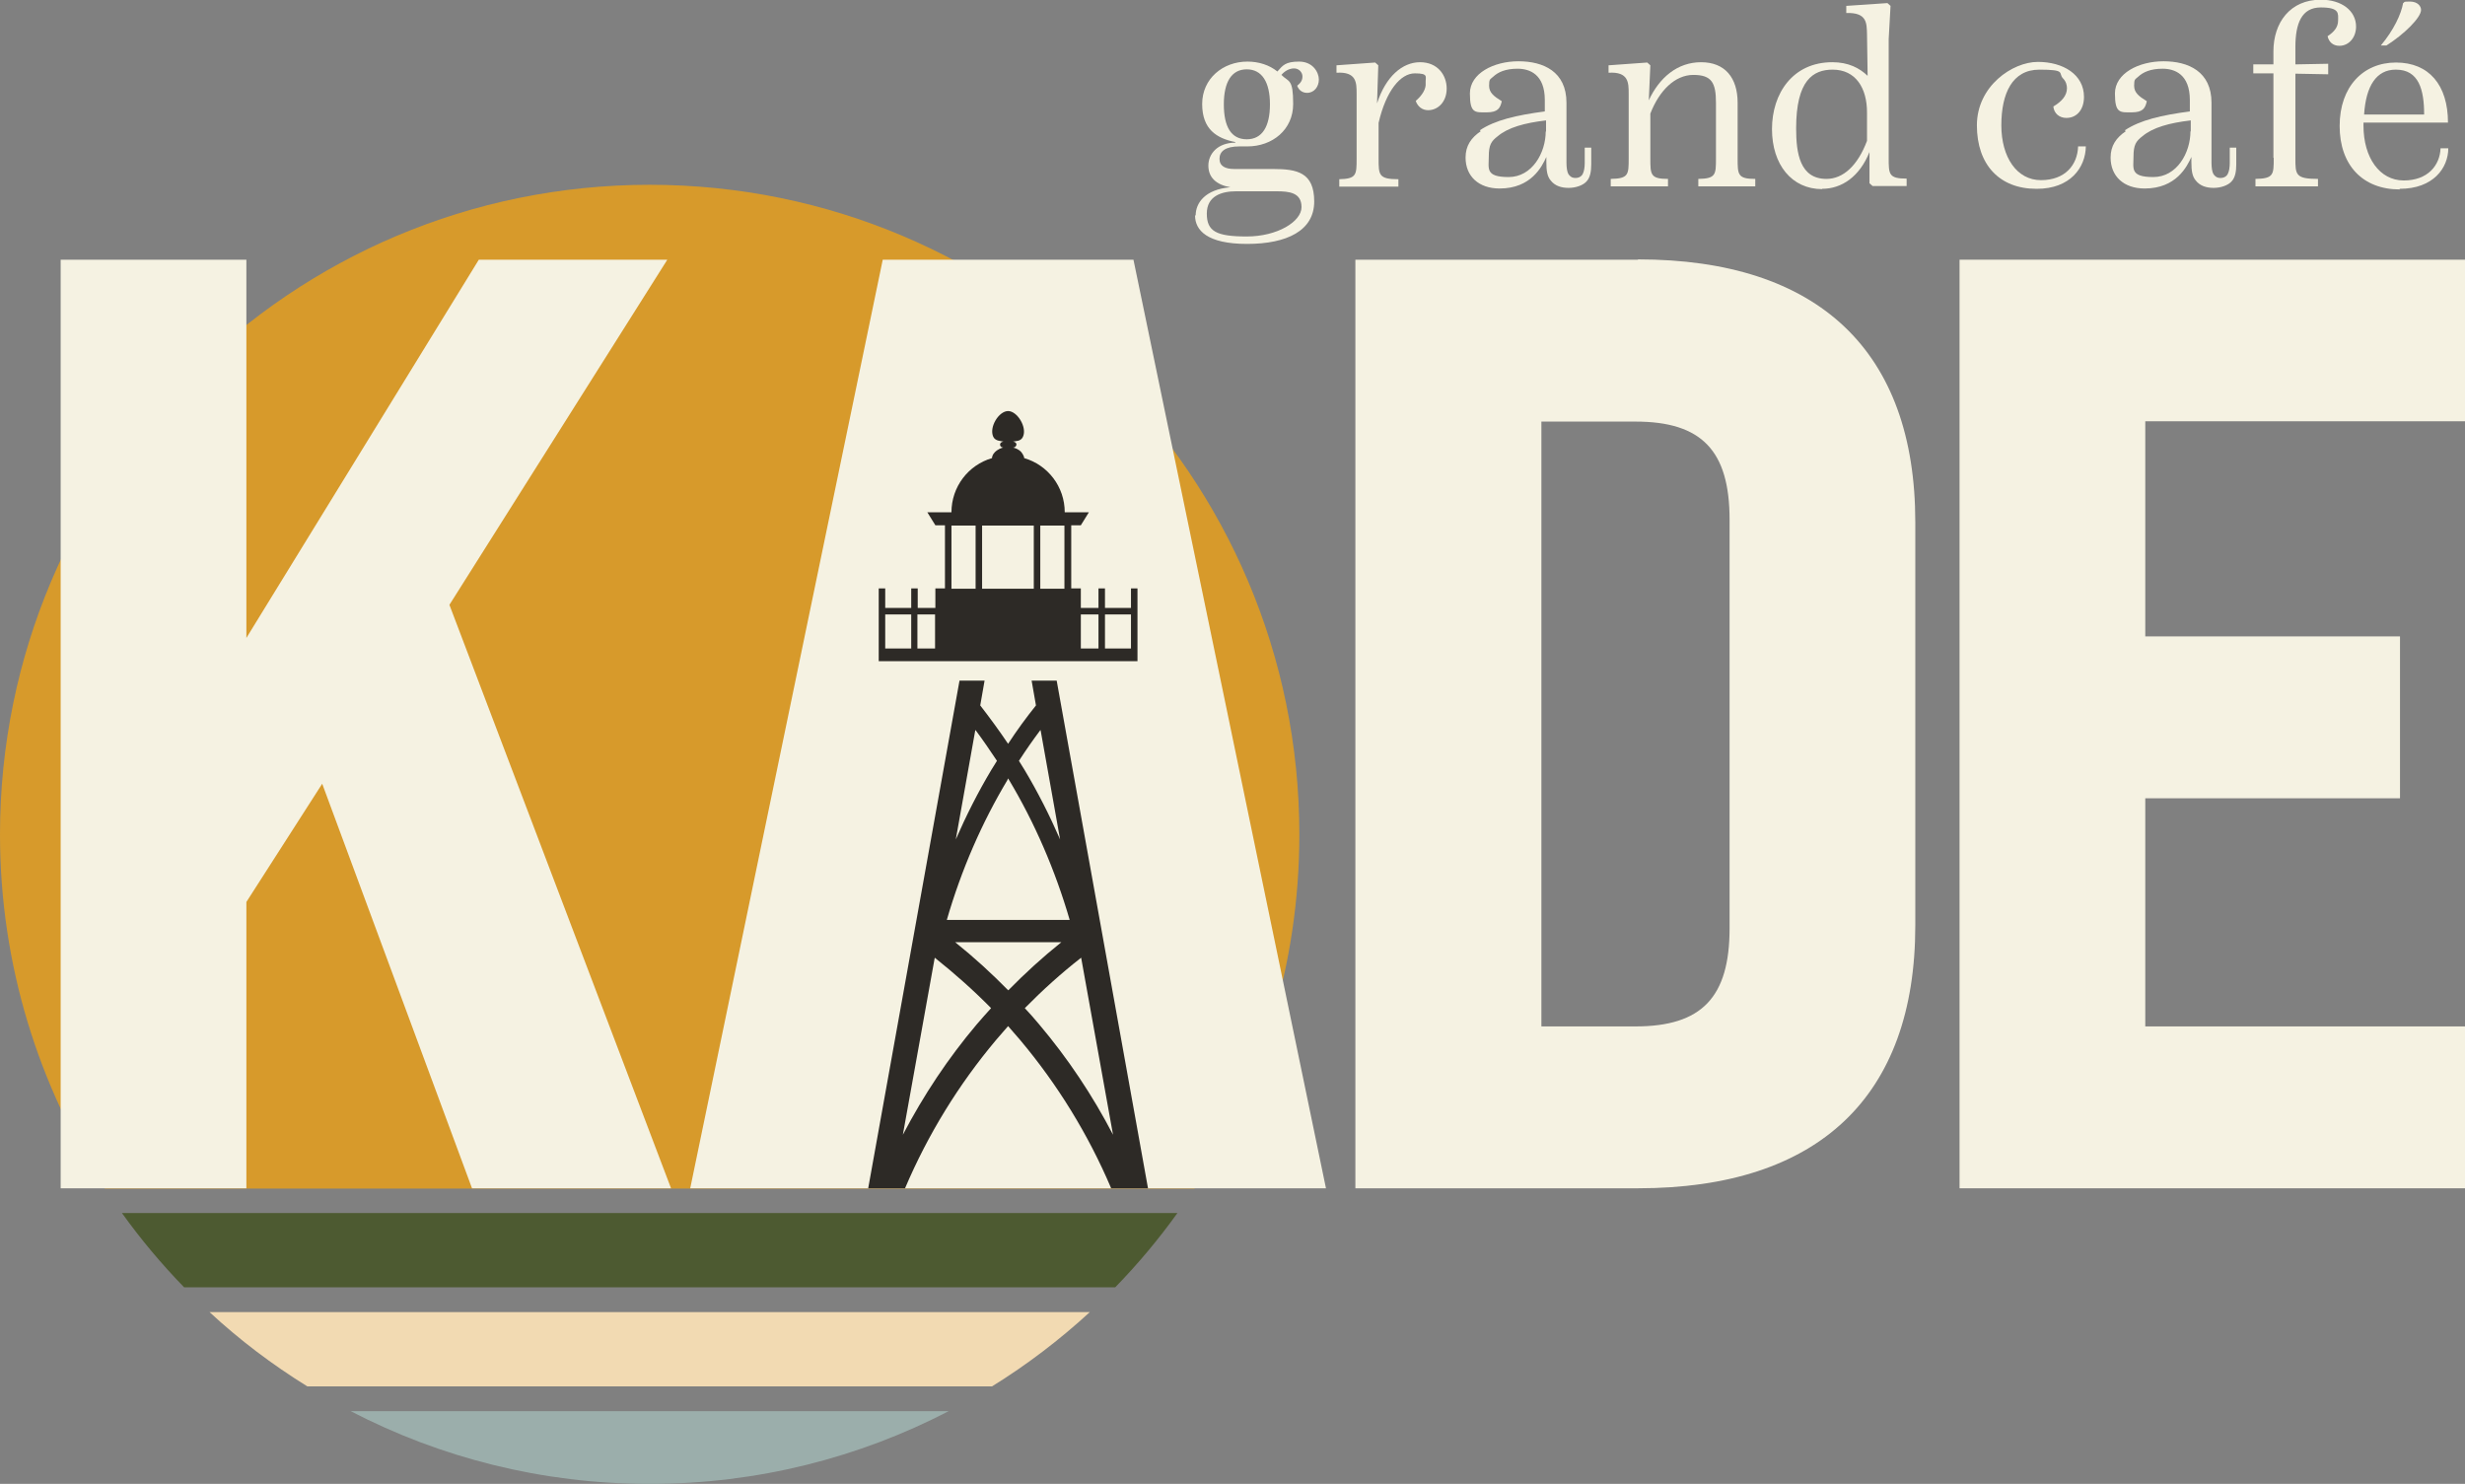<?xml version="1.0" encoding="UTF-8"?>
<svg id="Layer_1" data-name="Layer 1" xmlns="http://www.w3.org/2000/svg" version="1.1" viewBox="0 0 796.4 479.4">
  <rect x="0" y="0" width="796.4" height="479.4" fill="#808080" stroke="none"/>
  <defs>
    <style>
      .cls-1 {
        fill: #2d2a26;
      }

      .cls-1, .cls-2, .cls-3, .cls-4, .cls-5, .cls-6 {
        stroke-width: 0px;
      }

      .cls-2 {
        fill: #9baeab;
      }

      .cls-3 {
        fill: #d79a2b;
      }

      .cls-4 {
        fill: #4d5a31;
      }

      .cls-5 {
        fill: #f2dab2;
      }

      .cls-6 {
        fill: #f5f2e2;
      }
    </style>
  </defs>
  <g>
    <path class="cls-5" d="M352,423.9H67.7c9.7,9,20.3,17,31.6,24h221.2c11.3-7,21.8-15,31.6-24h-.1Z"/>
    <path class="cls-2" d="M113.3,455.9c28.9,15,61.7,23.5,96.6,23.5s67.7-8.5,96.6-23.5H113.3Z"/>
    <path class="cls-4" d="M39.4,391.9c6.1,8.5,12.8,16.5,20.1,24h300.8c7.3-7.5,14-15.5,20.1-24H39.4Z"/>
    <path class="cls-3" d="M419.8,269.6c0,42.2-12.5,81.5-33.9,114.4H33.9C12.5,351,0,311.7,0,269.6,0,153.6,94,59.7,209.9,59.7s209.9,94,209.9,209.9Z"/>
  </g>
  <g>
    <polygon class="cls-6" points="215.6 83.9 154.7 83.9 79.6 206.1 79.6 83.9 19.6 83.9 19.6 383.9 79.6 383.9 79.6 291.4 104.1 253.2 152.5 383.9 216.8 383.9 145.2 195.4 215.6 83.9"/>
    <polygon class="cls-6" points="285.2 83.9 223 383.9 428.4 383.9 366.2 83.9 285.2 83.9"/>
    <path class="cls-6" d="M529.2,83.9h-91.3v300h91.3c58.3,0,89.6-29.6,89.6-84.9v-130.3c0-55.3-31.3-84.9-89.6-84.9h0ZM558.8,299.9c0,22.3-9,31.7-30.4,31.7h-30.4v-195.4h30.4c21.4,0,30.4,9.4,30.4,31.7v132h0Z"/>
    <polygon class="cls-6" points="796.4 136.1 796.4 83.9 633.1 83.9 633.1 383.9 796.4 383.9 796.4 331.6 693.1 331.6 693.1 257.9 775.4 257.9 775.4 205.6 693.1 205.6 693.1 136.1 796.4 136.1"/>
    <path class="cls-6" d="M658.1,61c10.7,0,15.7-6.8,15.8-13.7h-2.5c-.2,6-4.2,10.9-12,10.9s-12.8-7.4-12.8-17.7,3.5-18,12.3-18,6,1.1,7.6,2.8c1,1,1.3,2.2,1.3,3.2,0,2.4-1.7,4.3-4.4,5.9.2,2.2,1.9,3.7,4.2,3.7,3.5,0,5.7-2.8,5.7-6.8,0-7.2-6.7-11.3-14.9-11.3s-19.7,7.8-19.7,20.5,7.3,20.5,19.2,20.5h.2Z"/>
    <path class="cls-6" d="M686.8,42.4c-3.1,2.1-4.9,4.7-4.9,8.5,0,6,4.2,10,11,10,10.2,0,13.7-7.1,15.1-10.2v1.7c0,2.8.3,4.6,1.4,5.9,1.4,1.8,3.5,2.4,5.8,2.4s4.5-.8,5.6-1.9c1.4-1.3,1.7-3.5,1.7-5.7v-5.4h-2.1v5c0,1.3-.2,2.6-.6,3.4-.4.9-1.3,1.4-2.4,1.4s-1.8-.5-2.3-1.3c-.4-.7-.6-2.1-.6-3.6v-19.4c0-10.1-7.5-13.4-15.5-13.4s-15.7,3.9-15.7,10.4,1.7,6.1,5.4,6.1,4.4-1.4,4.9-3.6c-2.6-1.6-4.1-2.8-4.1-5s.3-2,1.3-2.9c1.6-1.5,4-2.6,7.9-2.6s8.8,1.8,8.8,10.1v3.7c-9.1,1.2-16.1,2.8-21,6.1l.3.3h0ZM707.7,42.4c0,7-4.4,14.8-12,14.8s-6.4-2.8-6.4-6.6.8-5,2.9-6.6c3.3-2.8,8.7-4.3,15.6-5.1v3.6h0Z"/>
    <path class="cls-6" d="M734.6,51.1c0,5.3,0,6.6-5.9,6.7v2.4h20.2v-2.4c-7.3,0-7.3-1.4-7.3-6.7v-27.3l10.6.2v-3.4l-10.6.2v-5.6c0-7.6,2-12.8,8.2-12.8s5.6,2,5.6,4.2-1.3,3.7-3.4,5.1c.4,1.8,1.7,3.1,3.8,3.1,3.1,0,5.4-2.7,5.4-6.2,0-5.1-4.6-8.7-11.4-8.7-9.9,0-15.3,7.4-15.3,16.7v4.2h-6.5v2.9h6.5v27.3h.1Z"/>
    <path class="cls-6" d="M775.3,61c10.9,0,15.7-6.8,15.7-13.1h-2.5c-.2,5.5-4.1,10.4-11.9,10.4s-13-7.4-13-17.7v-1h27.3c0-12.2-6.2-19.4-16.8-19.4s-18.2,7.8-18.2,20.5,7.5,20.5,19.4,20.5v-.2ZM774.1,22.5c7.4,0,9.1,6.5,9.1,14.5h-19.4c.6-9.3,4-14.5,10.2-14.5h.1Z"/>
    <path class="cls-6" d="M782.2,3.2c0-1.2-1.1-2.7-3.6-2.7s-1.5.2-2.2.5c-.6,3.5-3,8.7-7.2,13.7h1.8c5.7-3.6,11.2-9,11.2-11.5Z"/>
    <path class="cls-6" d="M386.1,69.6c0,4.8,3.9,9.2,16.8,9.2s21.7-4.3,21.7-13.7-5.5-10.5-13.3-10.5h-12.5c-2.9,0-4.8-.9-4.8-3.3s1.9-4,6.4-4h2.6c8.1,0,14.8-5.4,14.8-13.7s-1.4-7-3.8-9.4c1-1.2,2.5-2.1,4.1-2.1s2.7,1.3,2.7,2.6-.6,2.1-1.7,3c.6,1.7,2,2.3,3.2,2.3,2.3,0,3.8-2,3.8-4.3s-1.9-5.8-6.4-5.8-5.3,1.3-7,3.2c-2.6-2.1-6-3.2-9.7-3.2-7.9,0-14.6,5.5-14.6,13.7s4.7,11.1,10.7,12.3v.2c-5.7,0-8.7,3.6-8.7,7.4s2.5,6.2,7.1,7h0c-8.2.7-11.2,5.1-11.2,9.1h-.2ZM395.4,33.7c0-7.2,2.5-11.3,7.4-11.3s7.5,4.1,7.5,11.3-2.5,11.3-7.5,11.3-7.4-4-7.4-11.3ZM399.4,61.8h13c4.1,0,8.1.4,8.1,5.1s-7.8,9.5-17.7,9.5-12.9-1.7-12.9-7.4,4.8-7.2,9.5-7.2Z"/>
    <path class="cls-6" d="M432.7,57.9v2.4h19.1v-2.4c-6.4,0-6.4-1.4-6.4-6.7v-11.5c2.4-10.4,7.1-16,11.7-16s3.4,1.1,3.5,3.1c.2,1.9-1.1,4-3.2,5.8.6,1.8,2.1,3,4,3,3.2,0,6-2.7,6-7s-2.9-8.5-8.6-8.5-11.1,4.6-13.9,13.3l.4-12.3-1-.9-12.5.9v2.4c6.5-.4,6.5,3.2,6.5,6.8v20.9c0,5.3,0,6.6-5.8,6.7h.2,0Z"/>
    <path class="cls-6" d="M478.4,42.4c-3.1,2.1-4.9,4.7-4.9,8.5,0,6,4.2,10,11,10,10.2,0,13.7-7.1,15.1-10.2v1.7c0,2.8.3,4.6,1.4,5.9,1.4,1.8,3.5,2.4,5.8,2.4s4.5-.8,5.6-1.9c1.4-1.3,1.7-3.5,1.7-5.7v-5.4h-2.1v5c0,1.3-.2,2.6-.6,3.4-.4.9-1.3,1.4-2.4,1.4s-1.8-.5-2.3-1.3c-.4-.7-.6-2.1-.6-3.6v-19.4c0-10.1-7.5-13.4-15.5-13.4s-15.7,3.9-15.7,10.4,1.7,6.1,5.4,6.1,4.4-1.4,4.9-3.6c-2.6-1.6-4.1-2.8-4.1-5s.3-2,1.3-2.9c1.6-1.5,4-2.6,7.9-2.6s8.8,1.8,8.8,10.1v3.7c-9.1,1.2-16.1,2.8-21,6.1l.3.3h0ZM499.4,42.4c0,7-4.4,14.8-12,14.8s-6.4-2.8-6.4-6.6.8-5,2.9-6.6c3.3-2.8,8.7-4.3,15.6-5.1v3.6h-.1Z"/>
    <path class="cls-6" d="M526.2,30.2v20.9c0,5.3,0,6.6-5.8,6.7v2.4h18.5v-2.4c-5.7,0-5.7-1.4-5.7-6.7v-14.4c2.9-7.5,8-12.5,13.9-12.5s7.3,2.5,7.3,9v17.9c0,5.3,0,6.6-5.7,6.7v2.4h18.4v-2.4c-5.7,0-5.7-1.4-5.7-6.7v-17.9c0-8.1-4.1-13.1-11.8-13.1s-13.5,5-16.9,12.3l.5-11.3-1-.9-12.5.9v2.4c6.5-.4,6.5,3.2,6.5,6.8h0Z"/>
    <path class="cls-6" d="M588.7,61c6.3,0,12.1-3.9,15.3-11.9v10.1l1,.9h11v-2.4c-5.8,0-5.8-1.4-5.8-6.7V12.7l.6-10.8-1-.9-13.3.9v2.3c6.7-.2,6.6,3.2,6.7,6.9l.2,13.4c-2.6-2.5-6.2-4.4-11.4-4.4-12.8,0-19.5,10.1-19.5,21.6s6.4,19.4,16.2,19.4h0ZM592.1,22.5c7.5,0,11.1,6,11.1,13.8v9.2c-3,8-7.7,12.3-13.1,12.3-8.6,0-9.8-8.3-9.8-16.3,0-15.6,5.5-19,11.8-19Z"/>
  </g>
  <g>
    <path class="cls-1" d="M294.4,213.6h73.1v-23.5h-2.1v6.3h-8.4v-6.3h-2.1v6.3h-5.7v-6.3h-3.1v-20.4h3.1l2.6-4.2h-7.8c0-8.3-5.5-15.3-13.1-17.5,0-.4-.3-1.1-.9-1.9-1-1.1-2.2-1.4-2.7-1.5.6,0,1.1-.5,1.1-1s-.5-.9-1.1-.9c.8-.3,2.5,0,3.2-1.6,1.4-3-1.8-8.3-4.8-8.3s-6.2,5.2-4.8,8.3c.7,1.5,2.6,1.3,3.3,1.6-.6,0-1.1.4-1.1.9s.3.9,1,1c-.5.1-1.7.5-2.7,1.5-.7.7-.9,1.5-.9,1.9-7.6,2.2-13.1,9.2-13.1,17.5h-7.8l2.6,4.2h3.1v20.4h-3.1v6.3h-5.7v-6.3h-2.1v6.3h-8.4v-6.3h-2.1v23.5h10.5ZM357,198.5h8.4v11h-8.4v-11ZM349.2,198.5h5.7v11h-5.7v-11ZM336.1,169.8h7.8v20.4h-7.8v-20.4ZM317.3,169.8h16.7v20.4h-16.7v-20.4ZM307.4,169.8h7.8v20.4h-7.8v-20.4ZM296.4,198.5h5.7v11h-5.7v-11ZM286,198.5h8.4v11h-8.4v-11Z"/>
    <path class="cls-1" d="M341.4,219.9h-8.1l1.4,8c-3.2,4-6.2,8.1-9,12.4-2.9-4.3-5.9-8.4-9-12.4l1.4-8h-8.1l-29.5,164h11.9c7.4-17.4,17.3-33.5,29.4-47.9,1.3-1.5,2.6-3,3.9-4.5,1.3,1.5,2.6,3,3.9,4.5,12.1,14.4,22,30.5,29.4,47.9h11.9l-29.5-164h0ZM336.2,235.9l6.3,35.3c-3.4-7.8-7.2-15.3-11.5-22.5-.6-1-1.2-1.9-1.8-2.9,2.2-3.4,4.5-6.7,6.9-9.9h.1ZM315.2,235.9c2.4,3.2,4.7,6.6,6.9,9.9-.6,1-1.2,1.9-1.8,2.9-4.3,7.2-8.1,14.7-11.5,22.5l6.3-35.3h.1ZM325.5,251.8s.1-.2.2-.3c0,0,.1.2.2.3,8.4,14,15,29.3,19.7,45.4h-39.7c4.7-16.2,11.3-31.4,19.7-45.4h-.1ZM315.6,330.9c-9.3,11-17.2,22.9-23.9,35.7l10.3-57.2c6.4,5.1,12.5,10.5,18.2,16.3-1.5,1.7-3.1,3.4-4.6,5.2ZM325.7,319.9c-5.4-5.5-11.1-10.7-17.1-15.5h34.3c-6,4.8-11.7,10-17.1,15.5h0ZM335.7,330.9c-1.5-1.8-3-3.5-4.6-5.2,5.7-5.8,11.8-11.3,18.2-16.3l10.3,57.2c-6.6-12.7-14.6-24.7-23.9-35.7Z"/>
  </g>
</svg>